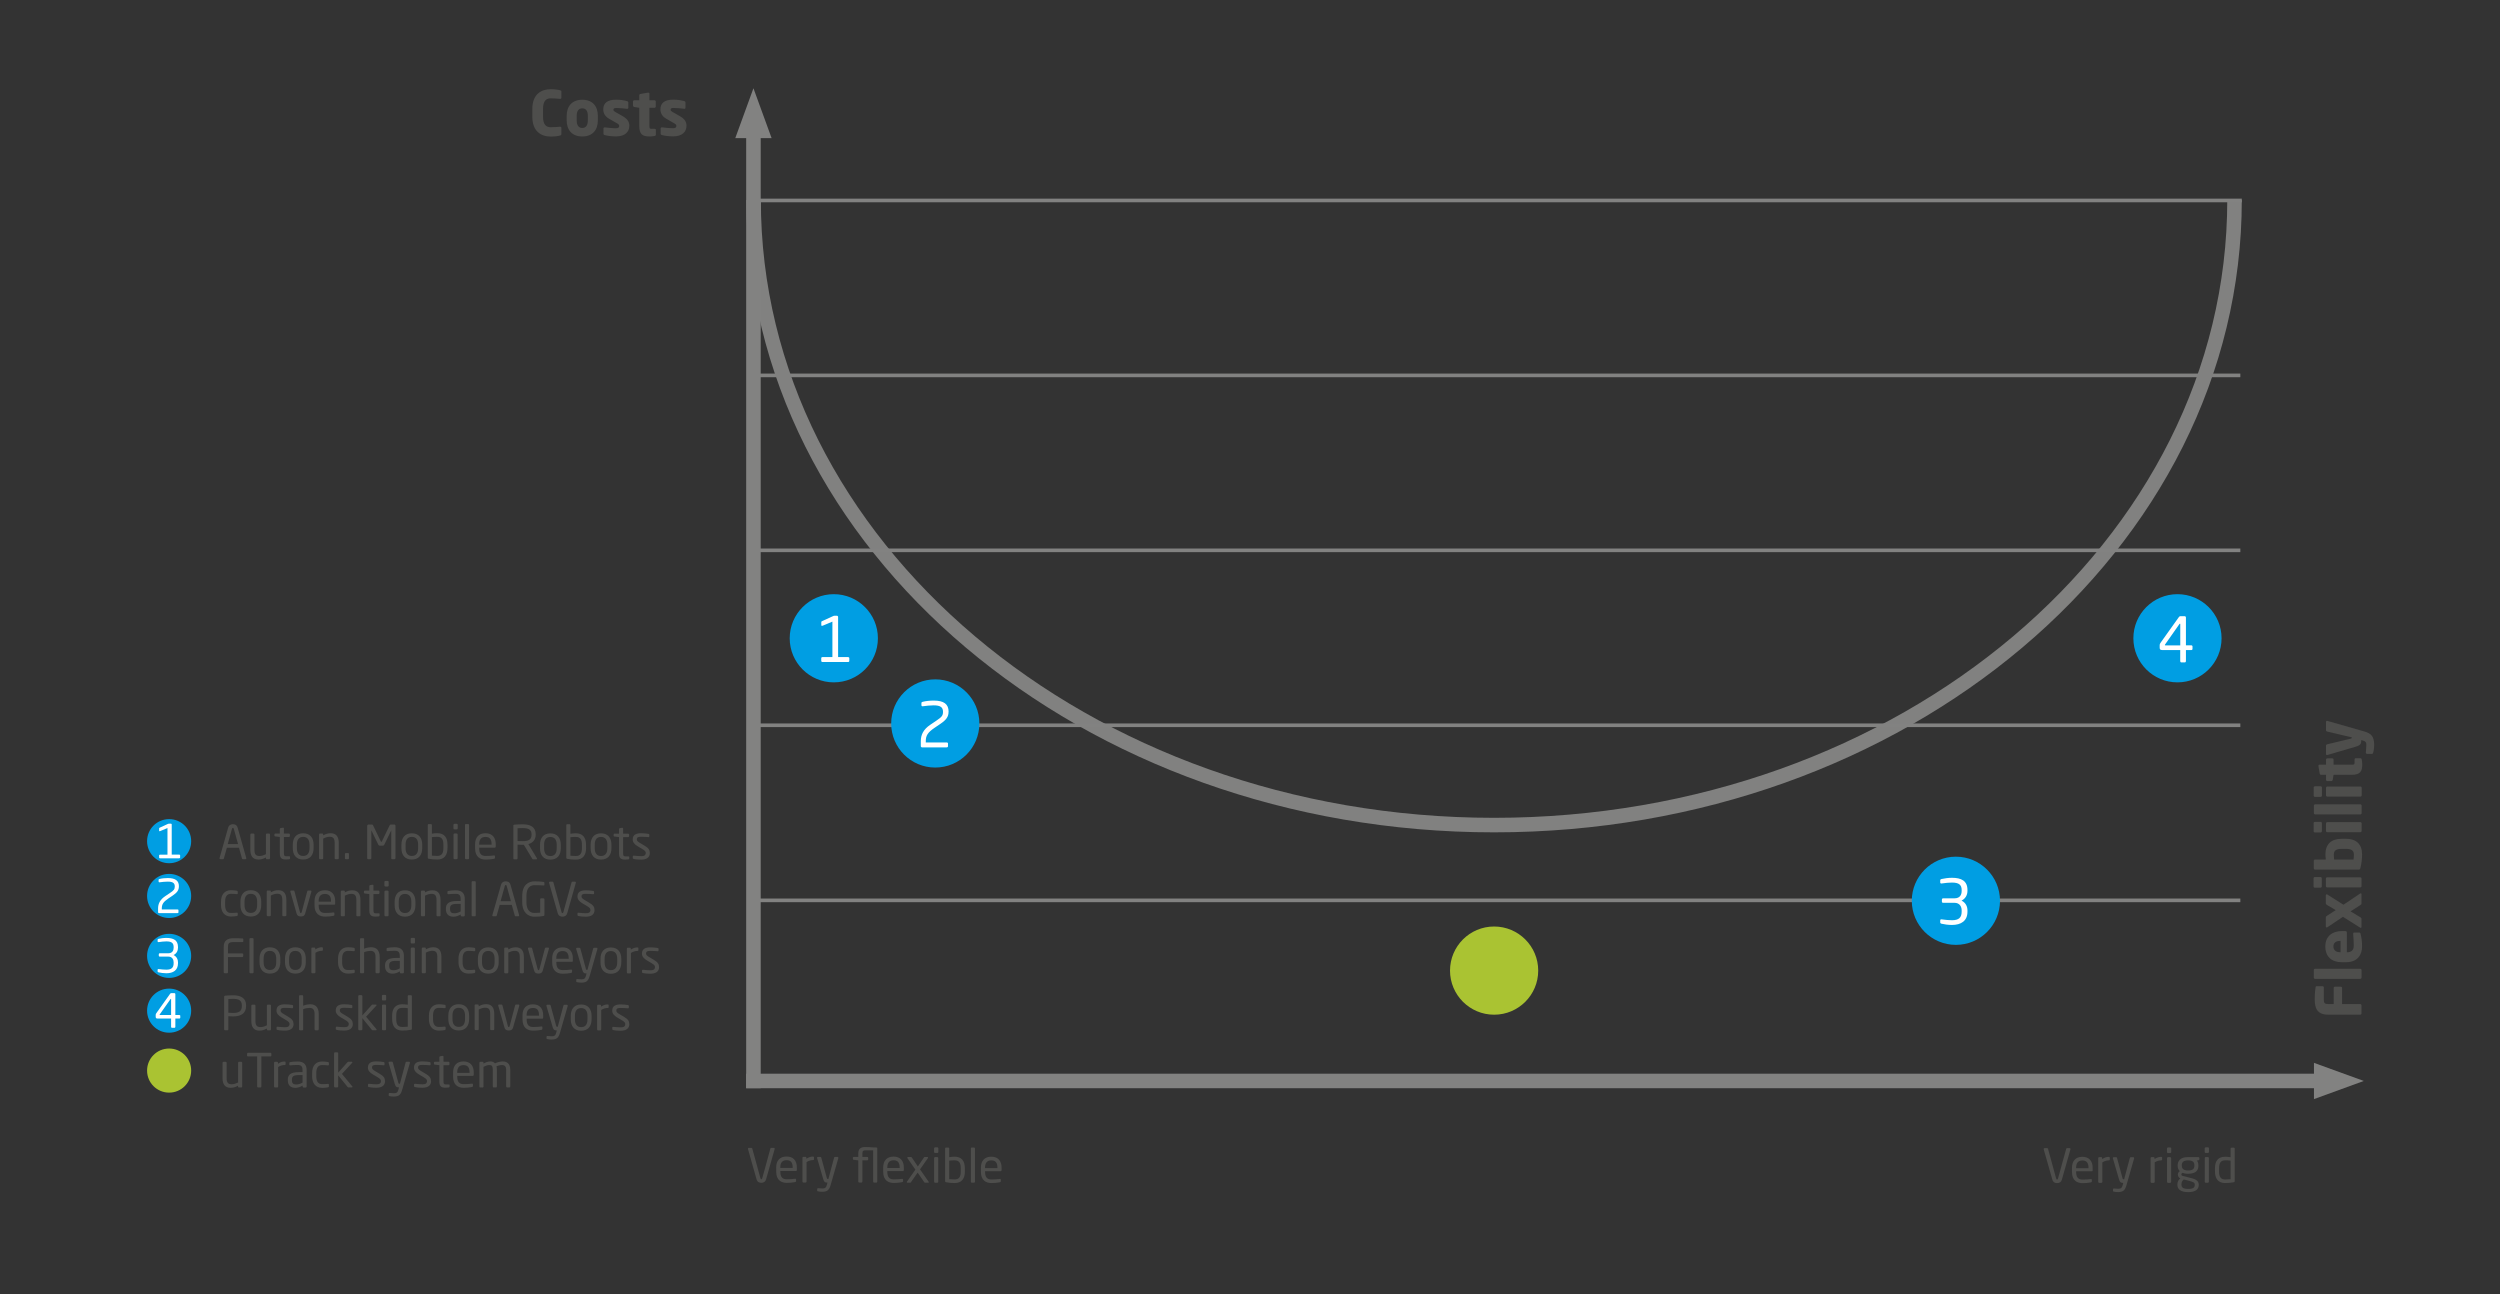 <?xml version="1.0" encoding="UTF-8"?><svg id="Ebene_1" xmlns="http://www.w3.org/2000/svg" xmlns:xlink="http://www.w3.org/1999/xlink" viewBox="0 0 481.89 249.45"><rect x="0" y="0" width="481.89" height="249.45" fill="#333333" stroke="none"/><defs><style>.cls-1{fill:#4e4e4c;}.cls-2{clip-path:url(#clippath-2);}.cls-2,.cls-3,.cls-4,.cls-5,.cls-6,.cls-7,.cls-8{fill:none;}.cls-9{fill:#fff;}.cls-10{fill:#828281;}.cls-3{stroke:#818180;}.cls-3,.cls-5{stroke-width:2.8px;}.cls-11{fill:#aac332;}.cls-12{fill:#009ee3;}.cls-5,.cls-7{stroke:#828281;}.cls-6{clip-path:url(#clippath);}.cls-7{stroke-width:.7px;}.cls-8{clip-path:url(#clippath-1);}</style><clipPath id="clippath"><rect class="cls-4" width="481.89" height="249.45"/></clipPath><clipPath id="clippath-1"><rect class="cls-4" width="481.89" height="249.45"/></clipPath><clipPath id="clippath-2"><rect class="cls-4" width="481.89" height="249.45"/></clipPath></defs><line class="cls-7" x1="431.84" y1="72.36" x2="145.23" y2="72.36"/><g class="cls-6"><path class="cls-3" d="m145.26,38.55c0,66.54,63.9,120.49,142.73,120.49s142.73-53.94,142.73-120.49"/></g><line class="cls-7" x1="431.84" y1="173.55" x2="145.23" y2="173.55"/><line class="cls-7" x1="431.84" y1="139.8" x2="145.23" y2="139.8"/><line class="cls-7" x1="431.84" y1="106.08" x2="145.23" y2="106.08"/><line class="cls-5" x1="145.23" y1="23.46" x2="145.23" y2="209.76"/><polygon class="cls-10" points="145.23 17.01 141.73 26.62 148.73 26.62 145.23 17.01"/><line class="cls-5" x1="449.19" y1="208.36" x2="143.83" y2="208.36"/><polygon class="cls-10" points="455.64 208.36 446.03 204.87 446.03 211.86 455.64 208.36"/><g class="cls-8"><path class="cls-1" d="m448.57,138.93c-.12,0-.22.11-.22.23v1.6c0,.13.11.23.23.25l4.74,1.12v.1h0c0,.08-.06.12-.23.16l-4.51,1.08c-.12.02-.23.11-.23.23v1.6c0,.17.07.24.19.24.02,0,.05,0,.08-.01l5.4-1.58c1.04-.3,1.12-.67,1.12-1.12v-.18l.37.11c.48.14.62.36.62.79,0,.4-.07,1.1-.1,1.5v.02c0,.13.1.24.23.24h.97c.13,0,.17-.12.22-.25.1-.3.19-1.01.19-1.45,0-1.76-.66-2.26-1.95-2.63l-7.07-2.02s-.04-.01-.06-.01m6.43,7.21h-.93c-.13,0-.2.1-.2.25v.59c0,.36-.08.4-.56.4h-3.49v-.98c0-.13-.11-.24-.24-.24h-.97c-.13,0-.24.11-.24.24v.98h-1.27c-.12,0-.2.1-.2.21v.04l.25,1.46c.02.13.11.24.24.24h.98v.96c0,.13.12.25.25.25h.79c.13,0,.23-.12.25-.25l.16-.96h3.48c1.7,0,2.05-.7,2.05-2.01,0-.35-.04-.59-.1-.95-.02-.14-.12-.23-.24-.23m-.01,5.45h-6.39c-.13,0-.24.11-.24.24v1.46c0,.13.11.24.24.24h6.39c.13,0,.24-.11.24-.24v-1.46c0-.13-.11-.24-.24-.24m-7.66-.05h-1.11c-.13,0-.24.11-.24.24v1.56c0,.13.11.24.24.24h1.11c.13,0,.24-.11.24-.24v-1.56c0-.13-.11-.24-.24-.24m7.64,3.48h-8.71c-.13,0-.24.1-.24.23v1.46c0,.13.11.25.24.25h8.71c.13,0,.25-.12.25-.25v-1.46c0-.13-.12-.23-.25-.23m.01,3.43h-6.39c-.13,0-.24.11-.24.24v1.46c0,.13.11.24.24.24h6.39c.13,0,.24-.11.24-.24v-1.46c0-.13-.11-.24-.24-.24m-7.66-.05h-1.11c-.13,0-.24.11-.24.24v1.56c0,.13.11.24.24.24h1.11c.13,0,.24-.11.24-.24v-1.56c0-.13-.11-.24-.24-.24m4.93,5.21c.85,0,1.48.22,1.48,1.07,0,.4-.04.76-.07.98h-3.74c-.04-.29-.06-.7-.06-.98,0-.85.62-1.07,1.46-1.07h.94Zm0-1.94h-.94c-1.88,0-3.07.98-3.07,3.01,0,.24.04.64.08.98h-2.08c-.13,0-.24.11-.24.24v1.45c0,.13.11.25.24.25h8.41c.19,0,.28-.05.35-.37.17-.68.31-1.63.31-2.56,0-1.94-1.13-3.01-3.07-3.01m2.72,7.43h-6.39c-.13,0-.24.11-.24.24v1.46c0,.13.11.24.24.24h6.39c.13,0,.24-.11.24-.24v-1.46c0-.13-.11-.24-.24-.24m-7.66-.05h-1.11c-.13,0-.24.11-.24.24v1.56c0,.13.11.24.24.24h1.11c.13,0,.24-.11.24-.24v-1.56c0-.13-.11-.24-.24-.24m7.73,3.14s-.06.01-.08.02l-3.23,2.17-3.14-1.98s-.06-.02-.1-.02c-.08,0-.16.06-.16.14v1.61c0,.13.07.2.25.31l1.66.98-1.66,1.07c-.16.11-.25.18-.25.31v1.79c0,.1.08.18.18.18.02,0,.05-.01.07-.02l3.05-2.04,3.33,2.1s.07.02.1.02c.08,0,.14-.05.14-.13v-1.61c0-.13-.06-.2-.24-.31l-1.87-1.12,1.86-1.19c.18-.11.25-.18.25-.31v-1.81c0-.1-.08-.17-.17-.17m-3.86,9.18v2.18h-.05c-.88,0-1.33-.44-1.33-1.11s.44-1.08,1.33-1.08h.05Zm.91-1.9h-.69c-1.81,0-3.16,1-3.16,2.96s1.22,3.04,3.16,3.04h.84c2.32,0,3.08-1.56,3.08-3.01,0-1.04-.1-1.69-.29-2.46-.05-.2-.13-.25-.32-.25h-.91c-.13,0-.19.1-.19.23v.04c.05.48.11,1.55.11,2.3,0,.95-.62,1.24-1.31,1.24h-.02v-3.83c0-.16-.11-.25-.29-.25m2.87,7.26h-8.71c-.13,0-.24.1-.24.23v1.46c0,.13.11.25.24.25h8.71c.13,0,.25-.12.25-.25v-1.46c0-.13-.12-.23-.25-.23m-7.25,3.35h-1.12c-.16,0-.22.07-.24.24-.06.42-.16,1.02-.16,2.32,0,1.55.38,2.93,2.57,2.93h6.2c.13,0,.24-.11.24-.24v-1.56c0-.13-.11-.24-.24-.24h-3.5v-3.11c0-.13-.11-.24-.24-.24h-1.14c-.13,0-.24.11-.24.24v3.11h-1.08c-.62,0-.82-.2-.82-.77v-2.44c0-.13-.11-.24-.24-.24"/><path class="cls-1" d="m192.26,225.16h-2.39v-.08c0-.97.43-1.41,1.21-1.41s1.18.4,1.18,1.41v.08Zm.8.4v-.49c0-1.28-.66-2.11-1.98-2.11s-2,.82-2,2.11v.81c0,1.67,1.01,2.16,2.04,2.16.6,0,1.1-.05,1.61-.15.14-.03.18-.09.18-.21v-.3c0-.09-.07-.13-.14-.13h-.04c-.41.06-1.08.1-1.6.1-.83,0-1.25-.4-1.25-1.47v-.13h3.01c.11,0,.17-.08.17-.2m-5.13,2.24v-6.42c0-.1-.07-.17-.16-.17h-.47c-.1,0-.16.08-.16.17v6.42c0,.1.07.18.16.18h.47c.1,0,.16-.09.16-.18m-2.74-1.98c0,.98-.28,1.53-1.17,1.53-.31,0-.75-.03-1.05-.05v-3.57c.3-.05.78-.06,1.05-.06.88,0,1.17.55,1.17,1.51v.65Zm.79,0v-.65c0-1.41-.66-2.2-1.96-2.2-.29,0-.71.03-1.05.09v-1.67c0-.1-.08-.17-.17-.17h-.46c-.1,0-.16.08-.16.17v6.3c0,.13.03.18.19.21.56.11,1.11.15,1.66.15,1.35,0,1.96-.87,1.96-2.22m-5.14,1.98v-4.59c0-.1-.08-.18-.18-.18h-.43c-.1,0-.18.08-.18.18v4.59c0,.1.08.18.18.18h.43c.1,0,.18-.08.18-.18m.02-5.74v-.72c0-.1-.08-.18-.18-.18h-.46c-.1,0-.18.08-.18.18v.72c0,.1.08.18.18.18h.46c.1,0,.18-.08.18-.18m-1.84,5.82s0-.07-.04-.11l-1.65-2.37,1.51-2.15s.05-.08.05-.12c0-.06-.05-.11-.12-.11h-.52c-.08,0-.11,0-.19.13l-1.15,1.69-1.14-1.69c-.06-.1-.11-.13-.18-.13h-.58c-.08,0-.14.05-.14.11,0,.04.02.07.04.12l1.53,2.2-1.62,2.31s-.04.09-.04.12c0,.05.04.09.11.09h.54c.08,0,.1,0,.15-.09l1.29-1.86,1.29,1.88c.04.05.06.07.13.07h.62c.09,0,.12-.05.12-.1m-5.62-2.73h-2.39v-.08c0-.97.43-1.41,1.21-1.41s1.18.4,1.18,1.41v.08Zm.8.4v-.49c0-1.28-.67-2.11-1.98-2.11s-2,.82-2,2.11v.81c0,1.67,1.01,2.16,2.04,2.16.6,0,1.1-.05,1.61-.15.14-.03.18-.09.18-.21v-.3c0-.09-.07-.13-.14-.13h-.04c-.41.06-1.08.1-1.6.1-.83,0-1.25-.4-1.25-1.47v-.13h3.01c.11,0,.17-.08.17-.2m-5.12,2.24v-6.42c0-.1-.07-.17-.16-.17h-.47c-.5-.06-1.48-.08-1.72-.08-.79,0-1.31.29-1.31,1.25v.65h-.87c-.1,0-.17.07-.17.16v.24c0,.09.07.15.17.16l.87.1v4.1c0,.09.08.18.18.18h.44c.09,0,.17-.09.17-.18v-4.1h.95c.1,0,.17-.06.17-.15v-.35c0-.09-.07-.16-.17-.16h-.95v-.65c0-.5.18-.62.6-.62h1.48v6.04c0,.1.07.18.16.18h.47c.1,0,.16-.09.16-.18m-7.51-4.62c0-.09-.05-.15-.14-.15h-.5c-.08,0-.15.06-.17.14l-1.1,4.11h-.14c-.06,0-.13-.02-.17-.2l-1.06-3.91c-.02-.07-.08-.14-.15-.14h-.5c-.11,0-.16.06-.16.15,0,.02,0,.05,0,.06l1.2,4.11c.16.56.4.62.67.62h.13l-.09.37c-.15.63-.38.77-.89.77-.2,0-.6-.04-.8-.05h-.03c-.1,0-.17.05-.17.14v.33c0,.09.08.12.19.14.19.05.5.08.76.08,1.03,0,1.37-.36,1.65-1.33l1.48-5.18s0-.05,0-.06m-4.7.31v-.37c0-.11-.06-.16-.19-.16-.4,0-.82.12-1.27.43v-.19c0-.1-.07-.18-.17-.18h-.42c-.1,0-.17.08-.17.18v4.59c0,.1.08.18.17.18h.44c.1,0,.18-.09.18-.18v-3.77c.45-.27.83-.38,1.24-.38.13,0,.19-.05.19-.15m-4.1,1.66h-2.39v-.08c0-.97.43-1.41,1.21-1.41s1.18.4,1.18,1.41v.08Zm.8.4v-.49c0-1.28-.66-2.11-1.98-2.11s-2,.82-2,2.11v.81c0,1.67,1.01,2.16,2.04,2.16.6,0,1.1-.05,1.61-.15.14-.03.18-.09.18-.21v-.3c0-.09-.07-.13-.14-.13h-.04c-.41.06-1.08.1-1.6.1-.83,0-1.25-.4-1.25-1.47v-.13h3.02c.11,0,.17-.08.17-.2m-4.28-4.11c0-.09-.06-.15-.15-.15h-.53c-.07,0-.13.06-.15.14l-1.57,5.73c-.04.13-.08.19-.17.19-.1,0-.14-.06-.18-.19l-1.57-5.73c-.02-.07-.09-.14-.16-.14h-.52c-.09,0-.16.06-.16.15,0,.02,0,.04,0,.05l1.66,5.86c.16.57.59.68.92.68s.76-.12.92-.68l1.66-5.86s0-.04,0-.05"/><path class="cls-1" d="m429.96,227.3c-.31.03-.75.05-1.05.05-.89,0-1.17-.55-1.17-1.53v-.65c0-.96.29-1.51,1.17-1.51.29,0,.76,0,1.05.06v3.57Zm.79.39v-6.3c0-.1-.07-.17-.16-.17h-.46c-.1,0-.17.08-.17.17v1.67c-.35-.06-.77-.09-1.05-.09-1.32,0-1.96.79-1.96,2.2v.65c0,1.35.62,2.22,1.96,2.22.55,0,1.1-.05,1.65-.15.16-.03.19-.09.19-.21m-4.98.12v-4.59c0-.1-.08-.18-.18-.18h-.43c-.1,0-.18.08-.18.18v4.59c0,.1.08.18.18.18h.43c.1,0,.18-.08.18-.18m.02-5.74v-.72c0-.1-.08-.18-.18-.18h-.46c-.1,0-.18.08-.18.18v.72c0,.1.08.18.18.18h.46c.1,0,.18-.08.18-.18m-2.74,6.33c0,.49-.23.78-1.26.78s-1.3-.31-1.3-.82v-.08c0-.47.18-.69.44-.92l1.02.26c.81.21,1.1.35,1.1.7v.07Zm-.07-3.69c0,.54-.24.92-1.21.92-1.04,0-1.22-.52-1.22-.92v-.07c0-.5.21-.96,1.22-.96s1.21.42,1.21.96v.07Zm.96-1.23v-.23c0-.11-.1-.2-.21-.2h-1.97c-1.55,0-2,.79-2,1.59v.07c0,.46.14.78.41,1.05-.25.14-.37.4-.37.65h0c0,.29.13.59.41.71l.06.03c-.3.22-.57.64-.57,1.14v.08c0,.88.65,1.43,2.07,1.43s2.05-.53,2.05-1.39v-.07c0-.85-.85-1.1-1.73-1.32l-1.34-.34c-.21-.05-.28-.14-.28-.29,0-.14.07-.23.23-.31.26.11.57.18,1.05.18,1.39,0,2-.55,2-1.54v-.07c0-.49-.14-.76-.3-.93l.32-.06c.1-.02.16-.05.16-.17m-5.43,4.34v-4.59c0-.1-.08-.18-.18-.18h-.43c-.1,0-.18.08-.18.18v4.59c0,.1.08.18.18.18h.43c.1,0,.18-.08.18-.18m.02-5.74v-.72c0-.1-.08-.18-.18-.18h-.46c-.1,0-.18.08-.18.18v.72c0,.1.08.18.18.18h.46c.1,0,.18-.08.18-.18m-1.76,1.44v-.37c0-.11-.06-.16-.19-.16-.4,0-.82.12-1.27.43v-.19c0-.1-.07-.18-.17-.18h-.42c-.1,0-.17.08-.17.18v4.59c0,.1.08.18.17.18h.44c.1,0,.18-.09.18-.18v-3.77c.45-.27.83-.38,1.24-.38.13,0,.19-.05.19-.15m-5.41-.31c0-.09-.05-.15-.14-.15h-.5c-.08,0-.15.06-.17.14l-1.1,4.11h-.14c-.06,0-.13-.02-.17-.2l-1.06-3.91c-.02-.07-.08-.14-.15-.14h-.49c-.11,0-.16.06-.16.15,0,.02,0,.05,0,.06l1.2,4.11c.16.56.4.62.67.62h.13l-.09.37c-.15.63-.38.77-.89.77-.2,0-.6-.04-.8-.05h-.03c-.1,0-.17.05-.17.14v.33c0,.09.08.12.19.14.19.05.5.08.76.08,1.04,0,1.37-.36,1.65-1.33l1.48-5.18s0-.05,0-.06m-4.7.31v-.37c0-.11-.06-.16-.19-.16-.4,0-.82.12-1.27.43v-.19c0-.1-.07-.18-.17-.18h-.42c-.1,0-.17.08-.17.18v4.59c0,.1.08.18.17.18h.44c.1,0,.18-.09.18-.18v-3.77c.45-.27.83-.38,1.24-.38.13,0,.19-.05.19-.15m-4.1,1.66h-2.39v-.08c0-.97.43-1.41,1.21-1.41s1.18.4,1.18,1.41v.08Zm.8.4v-.49c0-1.28-.67-2.11-1.98-2.11s-2,.82-2,2.11v.81c0,1.67,1.01,2.16,2.04,2.16.6,0,1.1-.05,1.61-.15.14-.03.18-.09.18-.21v-.3c0-.09-.07-.13-.14-.13h-.04c-.41.06-1.08.1-1.6.1-.83,0-1.25-.4-1.25-1.47v-.13h3.02c.11,0,.17-.08.17-.2m-4.28-4.11c0-.09-.06-.15-.15-.15h-.53c-.07,0-.13.06-.15.14l-1.58,5.73c-.04.13-.08.19-.17.19-.1,0-.14-.06-.18-.19l-1.57-5.73c-.02-.07-.09-.14-.16-.14h-.52c-.09,0-.16.06-.16.15,0,.02,0,.04,0,.05l1.67,5.86c.16.57.58.68.92.68s.76-.12.92-.68l1.66-5.86s0-.04,0-.05"/></g><line class="cls-7" x1="432.12" y1="38.64" x2="145.51" y2="38.64"/><g class="cls-2"><path class="cls-1" d="m132.33,24.28c0-.65-.22-1.27-1.21-1.85l-1.49-.85c-.24-.14-.37-.24-.37-.42,0-.28.17-.35.64-.35.61,0,1.64.11,1.99.16h.04c.12,0,.2-.08.2-.23v-.97c0-.14-.08-.24-.23-.28-.61-.16-1.19-.28-2.14-.28-1.66,0-2.46.65-2.46,1.86,0,.78.4,1.39,1.07,1.78l1.56.9c.34.19.44.32.44.5,0,.31-.13.47-.71.47-.38,0-1.39-.08-2.04-.17h-.05c-.14,0-.23.11-.23.23v.97c0,.14.08.24.23.28.61.17,1.52.26,2.18.26,1.75,0,2.57-.89,2.57-2.01m-5.9,1.68v-.93c0-.13-.1-.2-.25-.2h-.59c-.36,0-.4-.08-.4-.56v-3.49h.98c.13,0,.24-.11.24-.24v-.97c0-.13-.11-.24-.24-.24h-.98v-1.27c0-.12-.1-.2-.22-.2h-.04l-1.46.25c-.13.02-.24.11-.24.24v.98h-.96c-.13,0-.25.12-.25.25v.79c0,.13.12.23.25.25l.96.16v3.48c0,1.7.7,2.05,2.02,2.05.35,0,.59-.04.95-.1.14-.02.23-.12.23-.24m-5.11-1.68c0-.65-.22-1.27-1.21-1.85l-1.49-.85c-.24-.14-.37-.24-.37-.42,0-.28.17-.35.64-.35.61,0,1.64.11,1.99.16h.04c.12,0,.2-.08.2-.23v-.97c0-.14-.08-.24-.23-.28-.61-.16-1.19-.28-2.14-.28-1.65,0-2.46.65-2.46,1.86,0,.78.4,1.39,1.07,1.78l1.56.9c.34.19.44.32.44.5,0,.31-.13.47-.71.47-.38,0-1.39-.08-2.04-.17h-.05c-.14,0-.23.11-.23.23v.97c0,.14.08.24.23.28.61.17,1.52.26,2.18.26,1.75,0,2.57-.89,2.57-2.01m-7.99-1.1c0,.97-.37,1.48-1.07,1.48s-1.08-.5-1.08-1.48v-.84c0-.97.38-1.46,1.08-1.46s1.07.49,1.07,1.46v.84Zm1.93,0v-.84c0-1.91-1.06-3.12-3-3.12s-3.01,1.21-3.01,3.12v.84c0,1.91,1.07,3.12,3.01,3.12s3-1.21,3-3.12m-7.03,2.64v-1.16c0-.14-.07-.24-.23-.24h-.04c-.46.04-1.12.1-1.78.1-.83,0-1.49-.43-1.49-2.03v-1.51c0-1.6.66-2.03,1.49-2.03.66,0,1.32.06,1.78.1h.04c.16,0,.23-.1.23-.24v-1.16c0-.17-.1-.22-.26-.26-.25-.08-.95-.2-1.79-.2-1.82,0-3.55.95-3.55,3.8v1.51c0,2.85,1.73,3.82,3.55,3.82.84,0,1.54-.12,1.79-.2.17-.05.26-.11.26-.28"/><path class="cls-12" d="m160.72,131.53c4.7,0,8.5-3.81,8.5-8.5s-3.81-8.5-8.5-8.5-8.5,3.81-8.5,8.5,3.81,8.5,8.5,8.5"/><path class="cls-12" d="m377.01,182.13c4.7,0,8.5-3.81,8.5-8.5s-3.81-8.5-8.5-8.5-8.5,3.81-8.5,8.5,3.81,8.5,8.5,8.5"/><path class="cls-12" d="m180.28,147.95c4.7,0,8.5-3.81,8.5-8.5s-3.81-8.5-8.5-8.5-8.5,3.81-8.5,8.5,3.81,8.5,8.5,8.5"/><path class="cls-12" d="m419.72,131.53c4.7,0,8.5-3.81,8.5-8.5s-3.81-8.5-8.5-8.5-8.5,3.81-8.5,8.5,3.81,8.5,8.5,8.5"/><path class="cls-11" d="m288,195.59c4.7,0,8.5-3.81,8.5-8.5s-3.81-8.5-8.5-8.5-8.5,3.81-8.5,8.5,3.81,8.5,8.5,8.5"/><path class="cls-9" d="m163.47,127.61c.13,0,.24-.08.24-.22v-.53c0-.13-.11-.2-.24-.2h-1.92v-7.74c0-.13-.11-.23-.23-.23h-.49c-.07,0-.15.02-.25.07l-2.15.98c-.08.05-.12.07-.12.16v.61c0,.17.17.13.26.1l1.88-.79v6.84h-1.91c-.13,0-.24.07-.24.2v.53c0,.13.11.22.24.22h4.92Z"/><path class="cls-9" d="m182.85,137.19c0-1.48-.92-2.15-2.87-2.15-.71,0-1.53.08-2.14.24-.12.02-.23.1-.23.22v.42c0,.13.07.22.19.22h.05c.67-.1,1.5-.18,2.12-.18,1.3,0,1.8.37,1.8,1.24,0,.72-.24,1.01-1.24,1.68l-1.21.82c-1.31.88-1.83,1.91-1.83,3.16v.97c0,.13.11.23.24.23h4.76c.13,0,.24-.08.24-.22v-.53c0-.13-.11-.2-.24-.2h-4.04v-.25c0-1.04.35-1.66,1.68-2.56l1.15-.78c1.12-.76,1.56-1.37,1.56-2.32"/><path class="cls-9" d="m379.24,175.73v-.25c0-.69-.29-1.46-1.14-1.88.74-.37,1.14-1.07,1.14-1.88v-.17c0-1.78-1.2-2.35-2.99-2.35-.77,0-1.45.12-2.03.24-.12.02-.23.12-.23.23v.42c0,.13.08.21.2.21h.04c.78-.1,1.32-.18,2.02-.18,1.36,0,1.87.45,1.87,1.44v.17c0,.64-.25,1.43-1.4,1.43h-2.18c-.13,0-.23.1-.23.23v.42c0,.13.1.21.23.21h2.18c1.09,0,1.4.83,1.4,1.46v.25c0,1.15-.56,1.65-1.87,1.65-.56,0-1.3-.07-2.02-.17h-.04c-.12,0-.2.07-.2.2v.41c0,.12.11.2.23.23.57.13,1.27.24,2.03.24,1.75,0,2.99-.77,2.99-2.56"/><path class="cls-9" d="m420.26,124.4h-2.87c-.06,0-.1-.02-.1-.07,0-.02.01-.06.04-.1l2.77-3.94s.06-.07.1-.07h.01s.05.02.05.07v4.1Zm2.36.69v-.48c0-.13-.11-.22-.23-.22h-1.04v-5.36c0-.18-.12-.26-.31-.26h-.71c-.2,0-.29.1-.35.19l-3.55,4.98c-.11.14-.14.29-.14.44v.45c0,.35.13.47.49.47h3.47v2.14c0,.13.07.24.2.24h.7c.13,0,.2-.12.2-.24v-2.14h1.04c.13,0,.23-.08.23-.22"/><path class="cls-1" d="m98.36,209.45v-3.19c0-1.25-.65-1.66-1.46-1.66-.47,0-1,.14-1.49.37-.23-.26-.51-.37-.9-.37-.5,0-.95.2-1.31.42v-.17c0-.1-.07-.18-.17-.18h-.45c-.1,0-.17.08-.17.18v4.59c0,.1.06.18.15.18h.48c.1,0,.16-.09.16-.18v-3.8c.38-.19.77-.35,1.1-.35.47,0,.69.16.69.94v3.2c0,.1.06.18.15.18h.48c.1,0,.16-.09.16-.18v-3.2c0-.27-.03-.5-.08-.7.35-.13.73-.24,1.05-.24.47,0,.82.21.82.96v3.19c0,.1.08.18.18.18h.43c.1,0,.18-.08.18-.18m-7.84-2.64h-2.39v-.08c0-.97.43-1.41,1.21-1.41s1.18.4,1.18,1.41v.08Zm.8.4v-.49c0-1.28-.66-2.11-1.98-2.11s-2,.82-2,2.11v.81c0,1.67,1.01,2.16,2.04,2.16.6,0,1.1-.05,1.61-.15.14-.03.18-.09.18-.21v-.31c0-.09-.07-.13-.14-.13h-.04c-.41.06-1.08.1-1.6.1-.83,0-1.25-.4-1.25-1.47v-.13h3.01c.11,0,.17-.08.17-.2m-4.65,2.29v-.31c0-.09-.06-.12-.19-.12h-.5c-.36,0-.49-.07-.49-.57v-3.14h.97c.1,0,.18-.08.18-.18v-.31c0-.1-.08-.18-.18-.18h-.97v-.98c0-.09-.06-.15-.14-.15h-.03l-.47.07c-.1.02-.16.09-.16.18v.88h-.87c-.1,0-.17.06-.17.16v.24c0,.1.07.15.17.16l.87.1v3.14c0,.99.39,1.2,1.22,1.2.17,0,.4-.02.58-.04.12-.02.16-.07.16-.15m-3.57-1.11c0-.53-.24-.92-.99-1.36l-.89-.53c-.41-.24-.62-.41-.62-.68,0-.46.33-.52.84-.52s1.08.04,1.4.07h.03c.09,0,.15-.04.15-.15v-.3c0-.1-.05-.16-.17-.18-.42-.07-.9-.12-1.4-.12-.93,0-1.63.26-1.63,1.2,0,.57.37.95.92,1.29l.91.54c.51.31.68.48.68.75,0,.49-.31.64-.89.64-.32,0-.98-.05-1.41-.1h-.04c-.09,0-.16.05-.16.14v.31c0,.1.07.15.19.18.44.11,1.09.13,1.42.13,1.01,0,1.68-.39,1.68-1.3m-4.1-3.56c0-.09-.05-.15-.14-.15h-.5c-.08,0-.15.06-.17.13l-1.1,4.11h-.14c-.06,0-.13-.02-.17-.2l-1.06-3.91c-.02-.07-.08-.14-.15-.14h-.5c-.11,0-.16.06-.16.15,0,.02,0,.04,0,.06l1.2,4.11c.16.56.4.62.67.62h.13l-.09.37c-.15.63-.38.77-.89.77-.2,0-.6-.04-.8-.05h-.03c-.1,0-.17.05-.17.14v.33c0,.09.08.12.19.14.19.05.5.08.76.08,1.04,0,1.37-.36,1.65-1.33l1.49-5.18s0-.05,0-.06m-4.81,3.56c0-.53-.24-.92-.99-1.36l-.89-.53c-.41-.24-.62-.41-.62-.68,0-.46.33-.52.84-.52s1.08.04,1.39.07h.03c.09,0,.15-.04.15-.15v-.3c0-.1-.05-.16-.17-.18-.42-.07-.9-.12-1.4-.12-.93,0-1.63.26-1.63,1.2,0,.57.37.95.92,1.29l.91.54c.51.31.68.48.68.75,0,.49-.31.64-.89.64-.32,0-.98-.05-1.41-.1h-.04c-.09,0-.16.05-.16.14v.31c0,.1.07.15.19.18.44.11,1.09.13,1.42.13,1.01,0,1.68-.39,1.68-1.3m-6.28,1.12s0-.06-.03-.08l-2-2.41,1.98-2.14s.04-.06.04-.1c0-.05-.04-.1-.13-.1h-.63c-.09,0-.13.02-.18.08l-1.8,2.02v-3.74c0-.1-.08-.18-.18-.18h-.43c-.1,0-.18.08-.18.18v6.41c0,.1.08.18.18.18h.43c.1,0,.18-.08.18-.18v-2.15l1.79,2.21c.07.09.11.12.21.12h.65c.06,0,.1-.05.1-.12m-4.54-.12v-.32c0-.09-.07-.13-.15-.13h-.04c-.4.04-.67.06-1.12.06-.73,0-1.12-.49-1.12-1.49v-.7c0-1.02.41-1.49,1.12-1.49.44,0,.72.02,1.12.06h.04c.08,0,.15-.04.15-.13v-.32c0-.13-.04-.17-.18-.2-.3-.05-.71-.1-1.13-.1-1.23,0-1.92.86-1.92,2.19v.7c0,1.32.69,2.19,1.92,2.19.42,0,.83-.04,1.13-.1.14-.03.18-.08.18-.2m-5.08-.71c-.43.24-.8.36-1.22.36-.52,0-.83-.17-.83-.82v-.11c0-.64.29-.88,1.38-.88h.67v1.45Zm.79.76v-3.14c0-1.06-.5-1.69-1.75-1.69-.61,0-1.03.05-1.4.12-.12.02-.19.07-.19.17v.31c0,.12.08.14.16.14h.05c.36-.04.79-.07,1.38-.07.7,0,.96.26.96,1.02v.36h-.67c-1.6,0-2.17.49-2.17,1.46v.11c0,1.12.7,1.46,1.47,1.46.51,0,.96-.19,1.39-.44v.2c0,.1.08.18.18.18h.41c.1,0,.18-.08.18-.18Zm-4.06-4.3v-.37c0-.11-.06-.16-.19-.16-.41,0-.82.12-1.27.43v-.19c0-.1-.07-.18-.17-.18h-.42c-.1,0-.17.08-.17.18v4.59c0,.1.08.18.17.18h.44c.1,0,.18-.09.18-.18v-3.77c.45-.27.83-.38,1.24-.38.13,0,.19-.05.19-.15m-2.74-1.65v-.4c0-.1-.07-.16-.17-.16h-4.33c-.1,0-.18.07-.18.16v.4c0,.1.08.14.18.14h1.76v5.8c0,.1.07.18.16.18h.49c.1,0,.16-.09.16-.18v-5.8h1.75c.1,0,.17-.05.17-.14m-5.61,5.95v-4.59c0-.1-.08-.18-.17-.18h-.44c-.1,0-.18.09-.18.18v3.8c-.41.21-.84.35-1.22.35-.68,0-.99-.28-.99-1.19v-2.96c0-.1-.08-.18-.18-.18h-.43c-.1,0-.18.08-.18.18v2.96c0,1.2.49,1.87,1.56,1.87.53,0,.94-.13,1.43-.41v.17c0,.1.07.18.17.18h.45c.1,0,.17-.08.17-.18Z"/><path class="cls-1" d="m121.3,197.38c0-.53-.24-.92-.99-1.36l-.89-.53c-.42-.24-.62-.41-.62-.68,0-.46.33-.52.84-.52s1.08.04,1.39.07h.03c.09,0,.15-.05.15-.15v-.3c0-.1-.05-.16-.17-.18-.42-.07-.9-.12-1.4-.12-.93,0-1.63.26-1.63,1.2,0,.57.37.95.92,1.29l.91.54c.51.31.68.48.68.75,0,.49-.31.64-.89.64-.32,0-.98-.05-1.41-.1h-.04c-.09,0-.16.05-.16.13v.31c0,.1.07.15.19.18.44.11,1.09.13,1.42.13,1.01,0,1.68-.39,1.68-1.3m-3.99-3.24v-.37c0-.11-.06-.16-.19-.16-.4,0-.82.12-1.27.43v-.19c0-.1-.07-.18-.17-.18h-.42c-.1,0-.17.08-.17.18v4.59c0,.1.08.18.17.18h.44c.1,0,.18-.09.18-.18v-3.77c.45-.27.83-.38,1.24-.38.13,0,.19-.05.19-.15m-4.08,2.35c0,.93-.38,1.5-1.21,1.5s-1.21-.59-1.21-1.5v-.68c0-.93.37-1.5,1.21-1.5s1.21.59,1.21,1.5v.68Zm.79,0v-.68c0-1.32-.68-2.19-2.01-2.19s-2,.87-2,2.19v.68c0,1.32.67,2.19,2,2.19s2.01-.87,2.01-2.19m-4.61-2.66c0-.09-.05-.15-.14-.15h-.5c-.08,0-.15.06-.17.13l-1.1,4.11h-.14c-.06,0-.13-.02-.17-.2l-1.06-3.91c-.02-.07-.08-.14-.15-.14h-.5c-.11,0-.16.06-.16.15,0,.02,0,.04,0,.06l1.2,4.11c.16.56.4.62.67.62h.13l-.09.37c-.15.63-.38.77-.89.77-.2,0-.6-.04-.8-.06h-.03c-.1,0-.17.05-.17.14v.33c0,.09.08.12.19.14.19.04.5.08.76.08,1.03,0,1.37-.36,1.65-1.33l1.49-5.18s0-.05,0-.06m-5.54,1.97h-2.39v-.08c0-.97.43-1.41,1.21-1.41s1.18.4,1.18,1.41v.08Zm.8.4v-.49c0-1.28-.66-2.1-1.98-2.1s-2,.82-2,2.1v.81c0,1.67,1.01,2.16,2.04,2.16.6,0,1.1-.05,1.61-.15.14-.03.18-.09.18-.21v-.31c0-.09-.07-.13-.14-.13h-.04c-.41.06-1.08.1-1.6.1-.83,0-1.25-.4-1.25-1.47v-.13h3.01c.11,0,.17-.08.17-.2m-4.6-2.38c0-.09-.05-.15-.14-.15h-.5c-.07,0-.13.05-.17.17l-1.03,3.92c-.05.22-.11.26-.19.26-.09,0-.14-.05-.19-.26l-1.03-3.92c-.04-.12-.1-.17-.17-.17h-.5c-.09,0-.14.06-.14.15,0,.02,0,.04,0,.06l1.22,4.28c.12.4.42.51.81.51s.69-.11.81-.51l1.22-4.28s0-.05,0-.06m-4.83,4.61v-2.96c0-1.2-.49-1.87-1.56-1.87-.53,0-.94.13-1.43.41v-.17c0-.1-.07-.18-.17-.18h-.45c-.1,0-.17.08-.17.18v4.59c0,.1.08.18.17.18h.44c.1,0,.18-.09.18-.18v-3.8c.41-.21.84-.35,1.22-.35.68,0,.99.28.99,1.19v2.96c0,.1.08.18.18.18h.43c.1,0,.18-.08.18-.18m-5.64-1.95c0,.93-.38,1.5-1.21,1.5s-1.21-.59-1.21-1.5v-.68c0-.93.37-1.5,1.21-1.5s1.21.59,1.21,1.5v.68Zm.79,0v-.68c0-1.32-.68-2.19-2.01-2.19s-2,.87-2,2.19v.68c0,1.32.67,2.19,2,2.19s2.01-.87,2.01-2.19m-4.53,1.9v-.32c0-.09-.07-.13-.15-.13h-.04c-.4.04-.68.06-1.12.06-.73,0-1.12-.49-1.12-1.49v-.7c0-1.02.4-1.49,1.12-1.49.44,0,.72.02,1.12.06h.04c.08,0,.15-.04.15-.13v-.32c0-.13-.04-.17-.18-.2-.3-.05-.71-.1-1.12-.1-1.23,0-1.92.86-1.92,2.19v.7c0,1.32.69,2.19,1.92,2.19.42,0,.83-.04,1.12-.1.14-.03.18-.08.18-.2m-7.3-.45c-.31.03-.75.05-1.05.05-.89,0-1.17-.55-1.17-1.53v-.65c0-.96.29-1.51,1.17-1.51.29,0,.76,0,1.05.06v3.58Zm.79.39v-6.3c0-.1-.07-.17-.16-.17h-.46c-.1,0-.17.08-.17.17v1.67c-.35-.06-.77-.09-1.05-.09-1.31,0-1.96.79-1.96,2.2v.65c0,1.35.62,2.22,1.96,2.22.55,0,1.1-.04,1.66-.15.16-.03.19-.09.19-.21m-4.98.12v-4.59c0-.1-.08-.18-.18-.18h-.43c-.1,0-.18.08-.18.18v4.59c0,.1.08.18.18.18h.43c.1,0,.18-.08.18-.18m.02-5.74v-.72c0-.1-.08-.18-.18-.18h-.46c-.1,0-.18.08-.18.18v.72c0,.1.08.18.18.18h.46c.1,0,.18-.08.18-.18m-1.84,5.8s0-.06-.03-.08l-2-2.41,1.98-2.14s.04-.06.04-.1c0-.05-.04-.1-.13-.1h-.63c-.09,0-.13.02-.18.08l-1.8,2.02v-3.74c0-.1-.08-.18-.18-.18h-.43c-.1,0-.18.08-.18.18v6.41c0,.1.08.18.18.18h.43c.1,0,.18-.08.18-.18v-2.15l1.79,2.21c.07.09.11.12.21.12h.65c.06,0,.1-.05.1-.12m-4.6-1.12c0-.53-.24-.92-.99-1.36l-.89-.53c-.41-.24-.62-.41-.62-.68,0-.46.33-.52.84-.52s1.08.04,1.4.07h.03c.09,0,.15-.05.15-.15v-.3c0-.1-.05-.16-.17-.18-.42-.07-.9-.12-1.4-.12-.93,0-1.63.26-1.63,1.2,0,.57.37.95.92,1.29l.91.54c.51.31.68.48.68.75,0,.49-.31.64-.89.64-.32,0-.98-.05-1.41-.1h-.04c-.09,0-.16.05-.16.13v.31c0,.1.07.15.19.18.44.11,1.09.13,1.42.13,1.01,0,1.68-.39,1.68-1.3m-6.58,1.06v-2.96c0-1.32-.66-1.87-1.62-1.87-.39,0-.94.09-1.38.28v-1.85c0-.1-.07-.18-.17-.18h-.45c-.1,0-.17.08-.17.18v6.41c0,.1.08.18.17.18h.44c.1,0,.18-.09.18-.18v-3.89c.4-.18.96-.25,1.24-.25.59,0,.96.28.96,1.18v2.96c0,.1.08.18.18.18h.43c.1,0,.18-.08.18-.18m-4.85-1.06c0-.53-.24-.92-.99-1.36l-.89-.53c-.41-.24-.62-.41-.62-.68,0-.46.33-.52.84-.52s1.08.04,1.4.07h.03c.09,0,.15-.05.15-.15v-.3c0-.1-.05-.16-.17-.18-.42-.07-.9-.12-1.4-.12-.93,0-1.63.26-1.63,1.2,0,.57.37.95.92,1.29l.91.54c.51.31.68.48.68.75,0,.49-.31.64-.89.64-.32,0-.98-.05-1.41-.1h-.04c-.09,0-.16.05-.16.13v.31c0,.1.07.15.19.18.44.11,1.09.13,1.42.13,1.01,0,1.68-.39,1.68-1.3m-4.36,1.06v-4.59c0-.1-.08-.18-.17-.18h-.44c-.1,0-.18.09-.18.18v3.8c-.41.21-.84.35-1.22.35-.68,0-.99-.28-.99-1.19v-2.96c0-.1-.08-.18-.18-.18h-.43c-.1,0-.18.08-.18.18v2.96c0,1.2.49,1.87,1.56,1.87.53,0,.94-.13,1.43-.41v.17c0,.1.07.18.17.18h.45c.1,0,.17-.08.17-.18h0Zm-5.62-4.5c0,.94-.47,1.33-1.7,1.33-.23,0-.69-.03-.9-.04v-2.64c.22-.02.62-.04.9-.04,1.16,0,1.7.35,1.7,1.26v.12Zm.82,0v-.12c0-1.45-1.06-1.95-2.52-1.95-.52,0-1.11.03-1.49.07-.14.02-.22.1-.22.22v6.27c0,.1.07.18.16.18h.49c.1,0,.16-.09.16-.18v-2.53c.23.02.61.04.9.04,1.46,0,2.52-.51,2.52-2.02"/><path class="cls-1" d="m127.03,186.38c0-.53-.24-.92-.99-1.36l-.89-.53c-.41-.24-.62-.41-.62-.68,0-.46.33-.52.84-.52s1.08.04,1.39.07h.03c.09,0,.15-.04.15-.15v-.3c0-.1-.05-.16-.17-.18-.42-.07-.9-.12-1.4-.12-.93,0-1.63.26-1.63,1.2,0,.57.37.95.92,1.29l.91.54c.51.31.68.48.68.75,0,.49-.31.64-.89.64-.32,0-.98-.04-1.41-.1h-.04c-.09,0-.16.05-.16.14v.31c0,.1.07.15.19.18.44.11,1.09.13,1.42.13,1.01,0,1.68-.39,1.68-1.3m-3.99-3.24v-.37c0-.11-.06-.16-.19-.16-.4,0-.82.12-1.27.43v-.19c0-.1-.07-.18-.17-.18h-.42c-.1,0-.17.08-.17.18v4.59c0,.1.08.18.17.18h.44c.1,0,.18-.09.18-.18v-3.77c.45-.27.83-.38,1.24-.38.13,0,.19-.05.19-.15m-4.08,2.35c0,.93-.38,1.5-1.22,1.5s-1.21-.59-1.21-1.5v-.68c0-.93.37-1.5,1.21-1.5s1.22.58,1.22,1.5v.68Zm.79,0v-.68c0-1.32-.68-2.19-2.01-2.19s-2,.87-2,2.19v.68c0,1.32.67,2.2,2,2.2s2.01-.87,2.01-2.2m-4.61-2.66c0-.09-.05-.15-.14-.15h-.5c-.08,0-.15.06-.17.14l-1.1,4.11h-.14c-.06,0-.13-.02-.17-.2l-1.06-3.91c-.02-.07-.08-.14-.15-.14h-.5c-.11,0-.16.06-.16.15,0,.02,0,.04,0,.06l1.2,4.11c.16.56.4.62.67.62h.13l-.09.37c-.15.63-.38.77-.89.77-.2,0-.6-.04-.8-.05h-.03c-.1,0-.17.04-.17.14v.33c0,.09.08.12.19.14.19.04.5.08.76.08,1.04,0,1.37-.36,1.65-1.33l1.48-5.18s0-.05,0-.06m-5.54,1.97h-2.39v-.08c0-.97.43-1.41,1.21-1.41s1.18.4,1.18,1.41v.08Zm.8.4v-.49c0-1.28-.67-2.11-1.98-2.11s-2,.82-2,2.11v.81c0,1.67,1.01,2.16,2.04,2.16.6,0,1.1-.05,1.61-.15.14-.03.18-.09.18-.21v-.31c0-.09-.07-.13-.14-.13h-.04c-.41.06-1.08.1-1.6.1-.83,0-1.25-.4-1.25-1.47v-.13h3.02c.11,0,.17-.08.17-.2m-4.6-2.38c0-.09-.05-.15-.14-.15h-.49c-.07,0-.14.05-.17.17l-1.03,3.92c-.05.22-.11.26-.19.26-.09,0-.13-.05-.19-.26l-1.04-3.92c-.04-.12-.1-.17-.17-.17h-.5c-.09,0-.14.06-.14.15,0,.02,0,.04,0,.06l1.21,4.28c.12.4.42.51.81.51s.69-.11.81-.51l1.21-4.28s0-.05,0-.06m-4.83,4.62v-2.96c0-1.2-.49-1.87-1.57-1.87-.53,0-.94.14-1.43.41v-.17c0-.1-.07-.18-.17-.18h-.45c-.1,0-.17.08-.17.18v4.59c0,.1.08.18.17.18h.44c.1,0,.18-.09.18-.18v-3.8c.42-.21.84-.35,1.22-.35.68,0,.99.28.99,1.19v2.96c0,.1.08.18.18.18h.43c.1,0,.18-.08.18-.18m-5.64-1.95c0,.93-.38,1.5-1.22,1.5s-1.21-.59-1.21-1.5v-.68c0-.93.37-1.5,1.21-1.5s1.22.58,1.22,1.5v.68Zm.79,0v-.68c0-1.32-.68-2.19-2.01-2.19s-2,.87-2,2.19v.68c0,1.32.67,2.2,2,2.2s2.01-.87,2.01-2.2m-4.53,1.9v-.32c0-.09-.07-.14-.15-.14h-.04c-.4.05-.68.06-1.12.06-.73,0-1.12-.49-1.12-1.5v-.7c0-1.02.4-1.49,1.12-1.49.44,0,.72.02,1.12.06h.04c.08,0,.15-.04.15-.14v-.32c0-.12-.04-.17-.18-.2-.3-.05-.71-.1-1.12-.1-1.23,0-1.92.86-1.92,2.19v.7c0,1.32.69,2.19,1.92,2.19.42,0,.83-.04,1.12-.1.14-.03.18-.08.18-.2m-6.51.05v-2.96c0-1.2-.49-1.87-1.57-1.87-.53,0-.94.14-1.43.41v-.17c0-.1-.07-.18-.17-.18h-.45c-.1,0-.17.08-.17.18v4.59c0,.1.08.18.17.18h.44c.1,0,.18-.09.18-.18v-3.8c.41-.21.84-.35,1.22-.35.68,0,.99.28.99,1.19v2.96c0,.1.08.18.18.18h.43c.1,0,.18-.08.18-.18m-5.12,0v-4.59c0-.1-.08-.18-.18-.18h-.43c-.1,0-.18.08-.18.18v4.59c0,.1.08.18.18.18h.43c.1,0,.18-.08.18-.18m.02-5.74v-.72c0-.1-.08-.18-.18-.18h-.46c-.1,0-.18.08-.18.18v.72c0,.1.08.18.18.18h.46c.1,0,.18-.08.18-.18m-2.92,4.98c-.43.24-.8.36-1.22.36-.52,0-.83-.17-.83-.82v-.11c0-.64.29-.88,1.38-.88h.67v1.45Zm.79.76v-3.14c0-1.06-.5-1.69-1.75-1.69-.61,0-1.03.05-1.4.12-.13.02-.19.07-.19.17v.32c0,.12.08.14.16.14h.04c.36-.04.79-.07,1.38-.07.7,0,.96.26.96,1.02v.36h-.67c-1.6,0-2.17.49-2.17,1.46v.11c0,1.12.7,1.46,1.47,1.46.5,0,.95-.19,1.39-.44v.2c0,.1.08.18.18.18h.41c.1,0,.18-.08.18-.18Zm-4.67,0v-2.96c0-1.32-.67-1.87-1.62-1.87-.39,0-.94.09-1.38.28v-1.85c0-.1-.07-.18-.17-.18h-.45c-.1,0-.17.08-.17.18v6.41c0,.1.08.18.17.18h.44c.1,0,.18-.09.18-.18v-3.89c.4-.18.96-.25,1.24-.25.59,0,.96.28.96,1.18v2.96c0,.1.08.18.18.18h.43c.1,0,.18-.08.18-.18m-4.8-.05v-.32c0-.09-.07-.14-.15-.14h-.04c-.4.05-.68.06-1.12.06-.73,0-1.12-.49-1.12-1.5v-.7c0-1.02.4-1.49,1.12-1.49.44,0,.72.02,1.12.06h.04c.08,0,.15-.04.15-.14v-.32c0-.12-.04-.17-.18-.2-.3-.05-.71-.1-1.12-.1-1.23,0-1.92.86-1.92,2.19v.7c0,1.32.69,2.19,1.92,2.19.42,0,.83-.04,1.12-.1.14-.03.18-.08.18-.2m-6.14-4.25v-.37c0-.11-.06-.16-.19-.16-.41,0-.82.12-1.27.43v-.19c0-.1-.07-.18-.17-.18h-.42c-.1,0-.17.08-.17.18v4.59c0,.1.08.18.17.18h.44c.1,0,.18-.09.18-.18v-3.77c.45-.27.83-.38,1.24-.38.13,0,.19-.05.19-.15m-4.08,2.35c0,.93-.38,1.5-1.22,1.5s-1.21-.59-1.21-1.5v-.68c0-.93.37-1.5,1.21-1.5s1.22.58,1.22,1.5v.68Zm.79,0v-.68c0-1.32-.68-2.19-2.01-2.19s-2,.87-2,2.19v.68c0,1.32.67,2.2,2,2.2s2.01-.87,2.01-2.2m-5.7,0c0,.93-.38,1.5-1.22,1.5s-1.21-.59-1.21-1.5v-.68c0-.93.37-1.5,1.21-1.5s1.22.58,1.22,1.5v.68Zm.79,0v-.68c0-1.32-.68-2.19-2.01-2.19s-2,.87-2,2.19v.68c0,1.32.67,2.2,2,2.2s2.01-.87,2.01-2.2m-5.16,1.95v-6.42c0-.1-.07-.17-.16-.17h-.47c-.1,0-.16.08-.16.17v6.42c0,.1.07.18.16.18h.47c.1,0,.16-.09.16-.18m-1.99-3.12v-.34c0-.1-.08-.18-.18-.18h-2.76v-1.25c0-.68.15-.94,1.11-.94h1.74c.06,0,.1-.04.1-.11v-.45c0-.05-.04-.12-.09-.13-.38-.04-1.22-.05-1.76-.05-1.26,0-1.92.48-1.92,1.67v4.9c0,.1.08.18.18.18h.46c.1,0,.18-.08.18-.18v-2.94h2.76c.1,0,.18-.08.18-.18"/><path class="cls-1" d="m114.59,175.38c0-.53-.24-.92-.99-1.36l-.89-.53c-.41-.24-.62-.41-.62-.68,0-.46.33-.52.84-.52s1.08.04,1.4.07h.03c.09,0,.15-.04.15-.15v-.3c0-.1-.05-.16-.17-.18-.42-.07-.9-.12-1.4-.12-.93,0-1.63.26-1.63,1.2,0,.57.37.95.92,1.29l.91.54c.51.31.67.48.67.75,0,.49-.31.64-.89.64-.32,0-.98-.04-1.41-.1h-.04c-.09,0-.16.05-.16.14v.31c0,.1.07.15.19.18.44.11,1.09.14,1.42.14,1.01,0,1.68-.39,1.68-1.31m-3.6-5.29c0-.09-.06-.15-.15-.15h-.53c-.07,0-.14.06-.15.14l-1.58,5.73c-.04.13-.08.19-.17.19-.1,0-.14-.06-.18-.19l-1.57-5.73c-.02-.07-.09-.14-.16-.14h-.52c-.09,0-.16.06-.16.15,0,.02,0,.04,0,.05l1.67,5.86c.16.57.58.68.92.68s.76-.12.92-.68l1.66-5.86s0-.04,0-.05m-6.06,6.26v-3.02c0-.1-.08-.18-.17-.18h-.49c-.1,0-.16.08-.16.18v2.58c-.22.02-.58.05-1.14.05-.84,0-1.51-.58-1.51-2.07v-1.21c0-1.62.76-2.07,1.59-2.07.77,0,1.18.02,1.71.06h.04c.08,0,.12-.03.12-.09v-.45c0-.09-.07-.13-.15-.14-.34-.05-.87-.12-1.71-.12-1.15,0-2.41.62-2.41,2.81v1.21c0,2.06,1.21,2.8,2.33,2.8.85,0,1.35-.06,1.79-.14.1-.02.16-.1.16-.2m-6.46-2.65h-1.99l.82-2.96c.03-.1.08-.16.18-.16.09,0,.14.06.17.16l.82,2.96Zm1.59,2.77s0-.04,0-.06l-1.67-5.87c-.15-.55-.58-.67-.91-.67s-.76.13-.92.68l-1.67,5.86s0,.05,0,.06c0,.08.06.14.15.14h.53c.07,0,.14-.06.16-.13l.58-2.07h2.33l.58,2.07c.02.07.07.13.15.13h.53c.1,0,.15-.06.15-.14m-8.36-.04v-6.42c0-.1-.07-.17-.16-.17h-.47c-.1,0-.16.08-.16.17v6.42c0,.1.07.18.16.18h.47c.1,0,.16-.09.16-.18m-2.9-.76c-.43.24-.8.36-1.22.36-.52,0-.83-.17-.83-.82v-.11c0-.64.29-.88,1.38-.88h.67v1.45Zm.79.76v-3.14c0-1.06-.5-1.69-1.76-1.69-.61,0-1.03.05-1.39.12-.13.02-.19.07-.19.17v.32c0,.12.08.14.16.14h.04c.36-.04.79-.07,1.38-.07.7,0,.96.26.96,1.02v.36h-.67c-1.6,0-2.17.49-2.17,1.46v.11c0,1.12.7,1.46,1.47,1.46.5,0,.96-.19,1.39-.44v.2c0,.1.08.18.18.18h.41c.1,0,.18-.08.18-.18Zm-4.67,0v-2.96c0-1.2-.49-1.87-1.56-1.87-.53,0-.94.13-1.43.41v-.17c0-.1-.07-.18-.17-.18h-.45c-.1,0-.17.08-.17.18v4.59c0,.1.08.18.17.18h.44c.1,0,.18-.09.18-.18v-3.8c.41-.21.84-.35,1.22-.35.68,0,.99.28.99,1.19v2.96c0,.1.08.18.18.18h.43c.1,0,.18-.08.18-.18m-5.64-1.95c0,.93-.38,1.5-1.22,1.5s-1.21-.59-1.21-1.5v-.68c0-.93.37-1.5,1.21-1.5s1.22.58,1.22,1.5v.68Zm.79,0v-.68c0-1.32-.68-2.2-2.01-2.2s-2,.87-2,2.2v.68c0,1.32.67,2.2,2,2.2s2.01-.87,2.01-2.2m-5.18,1.95v-4.59c0-.1-.08-.18-.18-.18h-.43c-.1,0-.18.08-.18.18v4.59c0,.1.08.18.18.18h.43c.1,0,.18-.08.18-.18m.02-5.74v-.72c0-.1-.08-.18-.18-.18h-.46c-.1,0-.18.08-.18.18v.72c0,.1.08.18.18.18h.46c.1,0,.18-.08.18-.18m-1.75,5.79v-.32c0-.09-.06-.12-.19-.12h-.5c-.36,0-.49-.07-.49-.57v-3.14h.97c.1,0,.18-.08.18-.18v-.31c0-.1-.08-.18-.18-.18h-.97v-.98c0-.09-.06-.15-.14-.15h-.03l-.47.07c-.1.02-.16.09-.16.18v.88h-.87c-.1,0-.17.06-.17.16v.24c0,.1.07.15.17.16l.87.1v3.14c0,.99.4,1.21,1.22,1.21.17,0,.4-.02.58-.04.12-.02.16-.07.16-.15m-3.67-.05v-2.96c0-1.2-.49-1.87-1.57-1.87-.53,0-.94.13-1.43.41v-.17c0-.1-.07-.18-.17-.18h-.45c-.1,0-.17.08-.17.18v4.59c0,.1.08.18.17.18h.44c.1,0,.18-.09.18-.18v-3.8c.41-.21.84-.35,1.22-.35.68,0,.99.28.99,1.19v2.96c0,.1.08.18.18.18h.43c.1,0,.18-.08.18-.18m-5.67-2.64h-2.39v-.08c0-.97.43-1.41,1.21-1.41s1.18.4,1.18,1.41v.08Zm.8.4v-.49c0-1.28-.66-2.11-1.98-2.11s-2,.82-2,2.11v.81c0,1.67,1.01,2.16,2.04,2.16.6,0,1.1-.05,1.61-.15.14-.03.18-.09.18-.21v-.31c0-.09-.07-.13-.14-.13h-.04c-.41.06-1.08.1-1.6.1-.83,0-1.25-.4-1.25-1.47v-.13h3.02c.11,0,.17-.08.17-.2m-4.6-2.38c0-.09-.05-.15-.14-.15h-.49c-.07,0-.13.05-.17.17l-1.04,3.92c-.05.22-.11.26-.19.26-.09,0-.13-.05-.19-.26l-1.03-3.92c-.04-.12-.1-.17-.17-.17h-.49c-.09,0-.14.06-.14.15,0,.02,0,.04,0,.06l1.22,4.28c.12.4.42.51.81.51s.69-.11.81-.51l1.22-4.28s0-.05,0-.06m-4.83,4.62v-2.96c0-1.2-.49-1.87-1.56-1.87-.53,0-.94.13-1.43.41v-.17c0-.1-.07-.18-.17-.18h-.45c-.1,0-.17.08-.17.18v4.59c0,.1.08.18.17.18h.44c.1,0,.18-.09.18-.18v-3.8c.41-.21.84-.35,1.22-.35.68,0,.99.28.99,1.19v2.96c0,.1.08.18.18.18h.43c.1,0,.18-.08.18-.18m-5.64-1.95c0,.93-.38,1.5-1.22,1.5s-1.21-.59-1.21-1.5v-.68c0-.93.37-1.5,1.21-1.5s1.22.58,1.22,1.5v.68Zm.79,0v-.68c0-1.32-.68-2.2-2.01-2.2s-2,.87-2,2.2v.68c0,1.32.67,2.2,2,2.2s2.01-.87,2.01-2.2m-4.53,1.9v-.32c0-.09-.07-.13-.15-.13h-.04c-.4.04-.67.06-1.12.06-.73,0-1.12-.49-1.12-1.5v-.7c0-1.02.4-1.49,1.12-1.49.44,0,.72.02,1.12.06h.04c.08,0,.15-.04.15-.14v-.32c0-.13-.04-.17-.18-.2-.3-.05-.71-.1-1.12-.1-1.23,0-1.92.86-1.92,2.19v.7c0,1.32.69,2.19,1.92,2.19.42,0,.83-.04,1.12-.1.14-.03.18-.08.18-.2"/><path class="cls-1" d="m125.25,164.38c0-.53-.24-.92-.99-1.36l-.89-.53c-.41-.24-.62-.41-.62-.68,0-.46.33-.52.84-.52s1.08.04,1.39.07h.03c.09,0,.15-.05.15-.15v-.3c0-.1-.05-.16-.17-.18-.42-.07-.9-.12-1.4-.12-.93,0-1.63.26-1.63,1.2,0,.57.37.95.92,1.29l.91.54c.51.31.68.48.68.75,0,.49-.31.64-.89.64-.32,0-.98-.05-1.41-.1h-.04c-.09,0-.16.05-.16.14v.32c0,.1.07.15.19.18.44.11,1.09.13,1.42.13,1.01,0,1.68-.39,1.68-1.3m-3.97,1.11v-.31c0-.09-.06-.13-.19-.13h-.5c-.36,0-.49-.07-.49-.57v-3.14h.97c.1,0,.18-.08.18-.18v-.31c0-.1-.08-.18-.18-.18h-.97v-.98c0-.09-.06-.15-.13-.15h-.03l-.47.07c-.1.02-.16.09-.16.18v.88h-.87c-.1,0-.17.06-.17.16v.24c0,.1.07.15.17.16l.87.1v3.14c0,.99.39,1.2,1.22,1.2.17,0,.4-.02.58-.04.12-.02.16-.07.16-.15m-4.21-2c0,.93-.38,1.5-1.22,1.5s-1.21-.59-1.21-1.5v-.68c0-.93.37-1.5,1.21-1.5s1.22.58,1.22,1.5v.68Zm.79,0v-.68c0-1.32-.68-2.19-2.01-2.19s-2,.87-2,2.19v.68c0,1.32.67,2.19,2,2.19s2.01-.87,2.01-2.19m-5.69-.03c0,.98-.28,1.53-1.17,1.53-.31,0-.75-.03-1.05-.05v-3.57c.3-.05.77-.06,1.05-.06.88,0,1.17.55,1.17,1.51v.65Zm.79,0v-.65c0-1.41-.66-2.2-1.96-2.2-.29,0-.71.03-1.05.09v-1.67c0-.1-.08-.17-.17-.17h-.46c-.1,0-.16.08-.16.17v6.3c0,.12.03.18.19.21.56.11,1.12.15,1.66.15,1.35,0,1.96-.87,1.96-2.22m-5.66.03c0,.93-.38,1.5-1.22,1.5s-1.21-.59-1.21-1.5v-.68c0-.93.37-1.5,1.21-1.5s1.22.58,1.22,1.5v.68Zm.79,0v-.68c0-1.32-.68-2.19-2.01-2.19s-2,.87-2,2.19v.68c0,1.32.67,2.19,2,2.19s2.01-.87,2.01-2.19m-5.64-2.62c0,.97-.6,1.25-1.71,1.25-.21,0-.59,0-.99-.02v-2.47c.22-.03.71-.03.99-.03,1.12,0,1.71.3,1.71,1.2v.06Zm1.06,4.63s0-.05-.03-.08l-1.64-2.74c.82-.22,1.41-.81,1.41-1.82v-.06c0-1.46-1.1-1.93-2.52-1.93-.52,0-1.2.03-1.58.07-.16.02-.21.07-.21.2v6.3c0,.1.07.18.16.18h.49c.1,0,.16-.09.16-.18v-2.65c.48.02.69.03.99.03h.23l1.61,2.68c.07.12.13.12.23.12h.58c.07,0,.12-.05.12-.12m-8.76-2.71h-2.39v-.08c0-.97.43-1.41,1.21-1.41s1.18.4,1.18,1.41v.08Zm.8.4v-.49c0-1.28-.67-2.11-1.98-2.11s-2,.82-2,2.11v.81c0,1.67,1.01,2.16,2.04,2.16.6,0,1.1-.05,1.61-.15.14-.03.18-.09.18-.21v-.31c0-.09-.07-.13-.14-.13h-.05c-.41.06-1.08.1-1.6.1-.83,0-1.25-.4-1.25-1.47v-.13h3.01c.11,0,.17-.08.17-.2m-5.13,2.24v-6.42c0-.1-.07-.17-.16-.17h-.47c-.1,0-.16.08-.16.17v6.42c0,.1.07.18.16.18h.47c.1,0,.16-.09.16-.18m-2.21,0v-4.59c0-.1-.08-.18-.18-.18h-.43c-.1,0-.18.08-.18.18v4.59c0,.1.08.18.18.18h.43c.1,0,.18-.08.18-.18m.02-5.74v-.72c0-.1-.08-.18-.18-.18h-.46c-.1,0-.18.08-.18.18v.72c0,.1.08.18.18.18h.46c.1,0,.18-.08.18-.18m-2.76,3.76c0,.98-.28,1.53-1.17,1.53-.31,0-.75-.03-1.05-.05v-3.57c.3-.05.77-.06,1.05-.06.88,0,1.17.55,1.17,1.51v.65Zm.79,0v-.65c0-1.41-.66-2.2-1.96-2.2-.29,0-.71.03-1.05.09v-1.67c0-.1-.08-.17-.17-.17h-.46c-.1,0-.16.08-.16.17v6.3c0,.12.03.18.19.21.56.11,1.11.15,1.65.15,1.35,0,1.96-.87,1.96-2.22m-5.66.03c0,.93-.38,1.5-1.21,1.5s-1.21-.59-1.21-1.5v-.68c0-.93.37-1.5,1.21-1.5s1.21.58,1.21,1.5v.68Zm.79,0v-.68c0-1.32-.68-2.19-2.01-2.19s-2,.87-2,2.19v.68c0,1.32.67,2.19,2,2.19s2.01-.87,2.01-2.19m-5.15,1.95v-6.25c0-.14-.12-.26-.26-.26h-.58c-.16,0-.23.04-.29.15l-1.49,3.09c-.04.08-.06.1-.11.1s-.07-.02-.11-.1l-1.49-3.09c-.05-.12-.13-.15-.29-.15h-.58c-.14,0-.26.12-.26.26v6.25c0,.1.08.18.18.18h.44c.1,0,.18-.08.18-.18v-5.34s0-.03,0-.03,0,0,.02.02l1.29,2.66c.09.18.18.26.41.26h.41c.22,0,.32-.08.4-.26l1.29-2.66s0-.02.02-.02,0,0,0,.03v5.34c0,.1.08.18.18.18h.44c.1,0,.18-.08.18-.18m-8.96,0v-.84c0-.1-.08-.17-.17-.17h-.43c-.1,0-.17.08-.17.17v.84c0,.1.08.18.17.18h.43c.1,0,.17-.08.17-.18m-1.96,0v-2.96c0-1.2-.49-1.87-1.57-1.87-.53,0-.94.14-1.43.41v-.17c0-.1-.07-.18-.17-.18h-.45c-.1,0-.17.08-.17.18v4.59c0,.1.08.18.17.18h.44c.1,0,.18-.09.18-.18v-3.8c.42-.21.84-.35,1.22-.35.68,0,.99.28.99,1.19v2.96c0,.1.08.18.18.18h.43c.1,0,.18-.08.18-.18m-5.64-1.95c0,.93-.38,1.5-1.22,1.5s-1.21-.59-1.21-1.5v-.68c0-.93.37-1.5,1.21-1.5s1.22.58,1.22,1.5v.68Zm.79,0v-.68c0-1.32-.68-2.19-2.01-2.19s-2,.87-2,2.19v.68c0,1.32.67,2.19,2,2.19s2.01-.87,2.01-2.19m-4.54,2v-.31c0-.09-.06-.13-.19-.13h-.5c-.36,0-.49-.07-.49-.57v-3.14h.97c.1,0,.18-.08.18-.18v-.31c0-.1-.08-.18-.18-.18h-.97v-.98c0-.09-.06-.15-.13-.15h-.03l-.47.07c-.1.02-.16.09-.16.18v.88h-.87c-.1,0-.17.06-.17.16v.24c0,.1.07.15.17.16l.87.1v3.14c0,.99.4,1.2,1.22,1.2.17,0,.4-.02.58-.04.12-.02.16-.07.16-.15m-3.85-.04v-4.59c0-.1-.08-.18-.17-.18h-.44c-.1,0-.18.09-.18.18v3.8c-.42.21-.84.35-1.22.35-.68,0-.99-.28-.99-1.19v-2.96c0-.1-.08-.18-.18-.18h-.43c-.1,0-.18.08-.18.18v2.96c0,1.2.49,1.87,1.57,1.87.53,0,.94-.13,1.43-.41v.17c0,.1.07.18.17.18h.45c.1,0,.17-.08.17-.18Zm-6.16-2.74h-1.99l.82-2.96c.03-.1.08-.16.18-.16.09,0,.14.06.17.16l.82,2.96Zm1.59,2.77s0-.04,0-.06l-1.67-5.87c-.15-.55-.58-.67-.91-.67s-.77.14-.92.68l-1.66,5.86s0,.04,0,.06c0,.08.06.14.15.14h.53c.07,0,.14-.06.16-.14l.58-2.07h2.33l.58,2.07c.02.07.07.14.15.14h.53c.1,0,.15-.06.15-.14"/><path class="cls-12" d="m32.6,166.39c2.35,0,4.25-1.9,4.25-4.25s-1.9-4.25-4.25-4.25-4.25,1.9-4.25,4.25,1.9,4.25,4.25,4.25"/><path class="cls-12" d="m32.6,188.5c2.35,0,4.25-1.9,4.25-4.25s-1.9-4.25-4.25-4.25-4.25,1.9-4.25,4.25,1.9,4.25,4.25,4.25"/><path class="cls-11" d="m32.6,210.61c2.35,0,4.25-1.9,4.25-4.25s-1.9-4.25-4.25-4.25-4.25,1.9-4.25,4.25,1.9,4.25,4.25,4.25"/><path class="cls-12" d="m32.6,176.95c2.35,0,4.25-1.9,4.25-4.25s-1.9-4.25-4.25-4.25-4.25,1.9-4.25,4.25,1.9,4.25,4.25,4.25"/><path class="cls-12" d="m32.6,199.06c2.35,0,4.25-1.9,4.25-4.25s-1.9-4.25-4.25-4.25-4.25,1.9-4.25,4.25,1.9,4.25,4.25,4.25"/><path class="cls-9" d="m34.54,165.44c.1,0,.18-.06.18-.16v-.4c0-.1-.08-.15-.18-.15h-1.44v-5.8c0-.1-.08-.17-.17-.17h-.37c-.05,0-.12.02-.19.05l-1.61.74c-.06.04-.09.05-.09.12v.46c0,.13.13.1.2.07l1.41-.59v5.13h-1.43c-.1,0-.18.05-.18.15v.4c0,.1.08.16.18.16h3.69Z"/><path class="cls-9" d="m34.49,170.86c0-1.11-.69-1.61-2.15-1.61-.53,0-1.14.06-1.6.18-.09.02-.17.07-.17.16v.32c0,.1.05.16.14.16h.04c.5-.07,1.12-.13,1.59-.13.97,0,1.35.28,1.35.93,0,.54-.18.76-.93,1.26l-.91.61c-.98.66-1.38,1.43-1.38,2.37v.73c0,.1.08.17.18.17h3.57c.1,0,.18-.06.18-.16v-.4c0-.1-.08-.15-.18-.15h-3.03v-.19c0-.78.26-1.24,1.26-1.92l.86-.58c.84-.57,1.17-1.03,1.17-1.74"/><path class="cls-9" d="m32.98,195.65h-2.15s-.07-.02-.07-.05c0-.02,0-.05.03-.07l2.08-2.95s.05-.05.07-.05h0s.04.02.04.05v3.08Zm1.77.52v-.36c0-.1-.08-.16-.17-.16h-.78v-4.02c0-.13-.09-.2-.23-.2h-.53c-.15,0-.22.07-.26.14l-2.66,3.74c-.08.11-.11.22-.11.33v.34c0,.26.1.35.37.35h2.6v1.6c0,.1.05.18.15.18h.52c.1,0,.15-.09.15-.18v-1.6h.78c.1,0,.17-.06.17-.16"/><path class="cls-9" d="m34.31,185.69v-.19c0-.52-.22-1.09-.85-1.41.56-.28.85-.8.85-1.41v-.13c0-1.34-.9-1.76-2.24-1.76-.58,0-1.09.09-1.52.18-.09.02-.17.09-.17.17v.31c0,.1.06.15.15.15h.03c.58-.07.99-.14,1.51-.14,1.02,0,1.4.33,1.4,1.08v.13c0,.48-.19,1.08-1.05,1.08h-1.64c-.1,0-.17.07-.17.17v.31c0,.1.07.16.17.16h1.64c.82,0,1.05.62,1.05,1.09v.19c0,.86-.42,1.24-1.4,1.24-.42,0-.97-.05-1.51-.12h-.03c-.09,0-.15.05-.15.15v.31c0,.09.08.15.17.17.43.1.95.18,1.52.18,1.31,0,2.24-.58,2.24-1.92"/></g></svg>